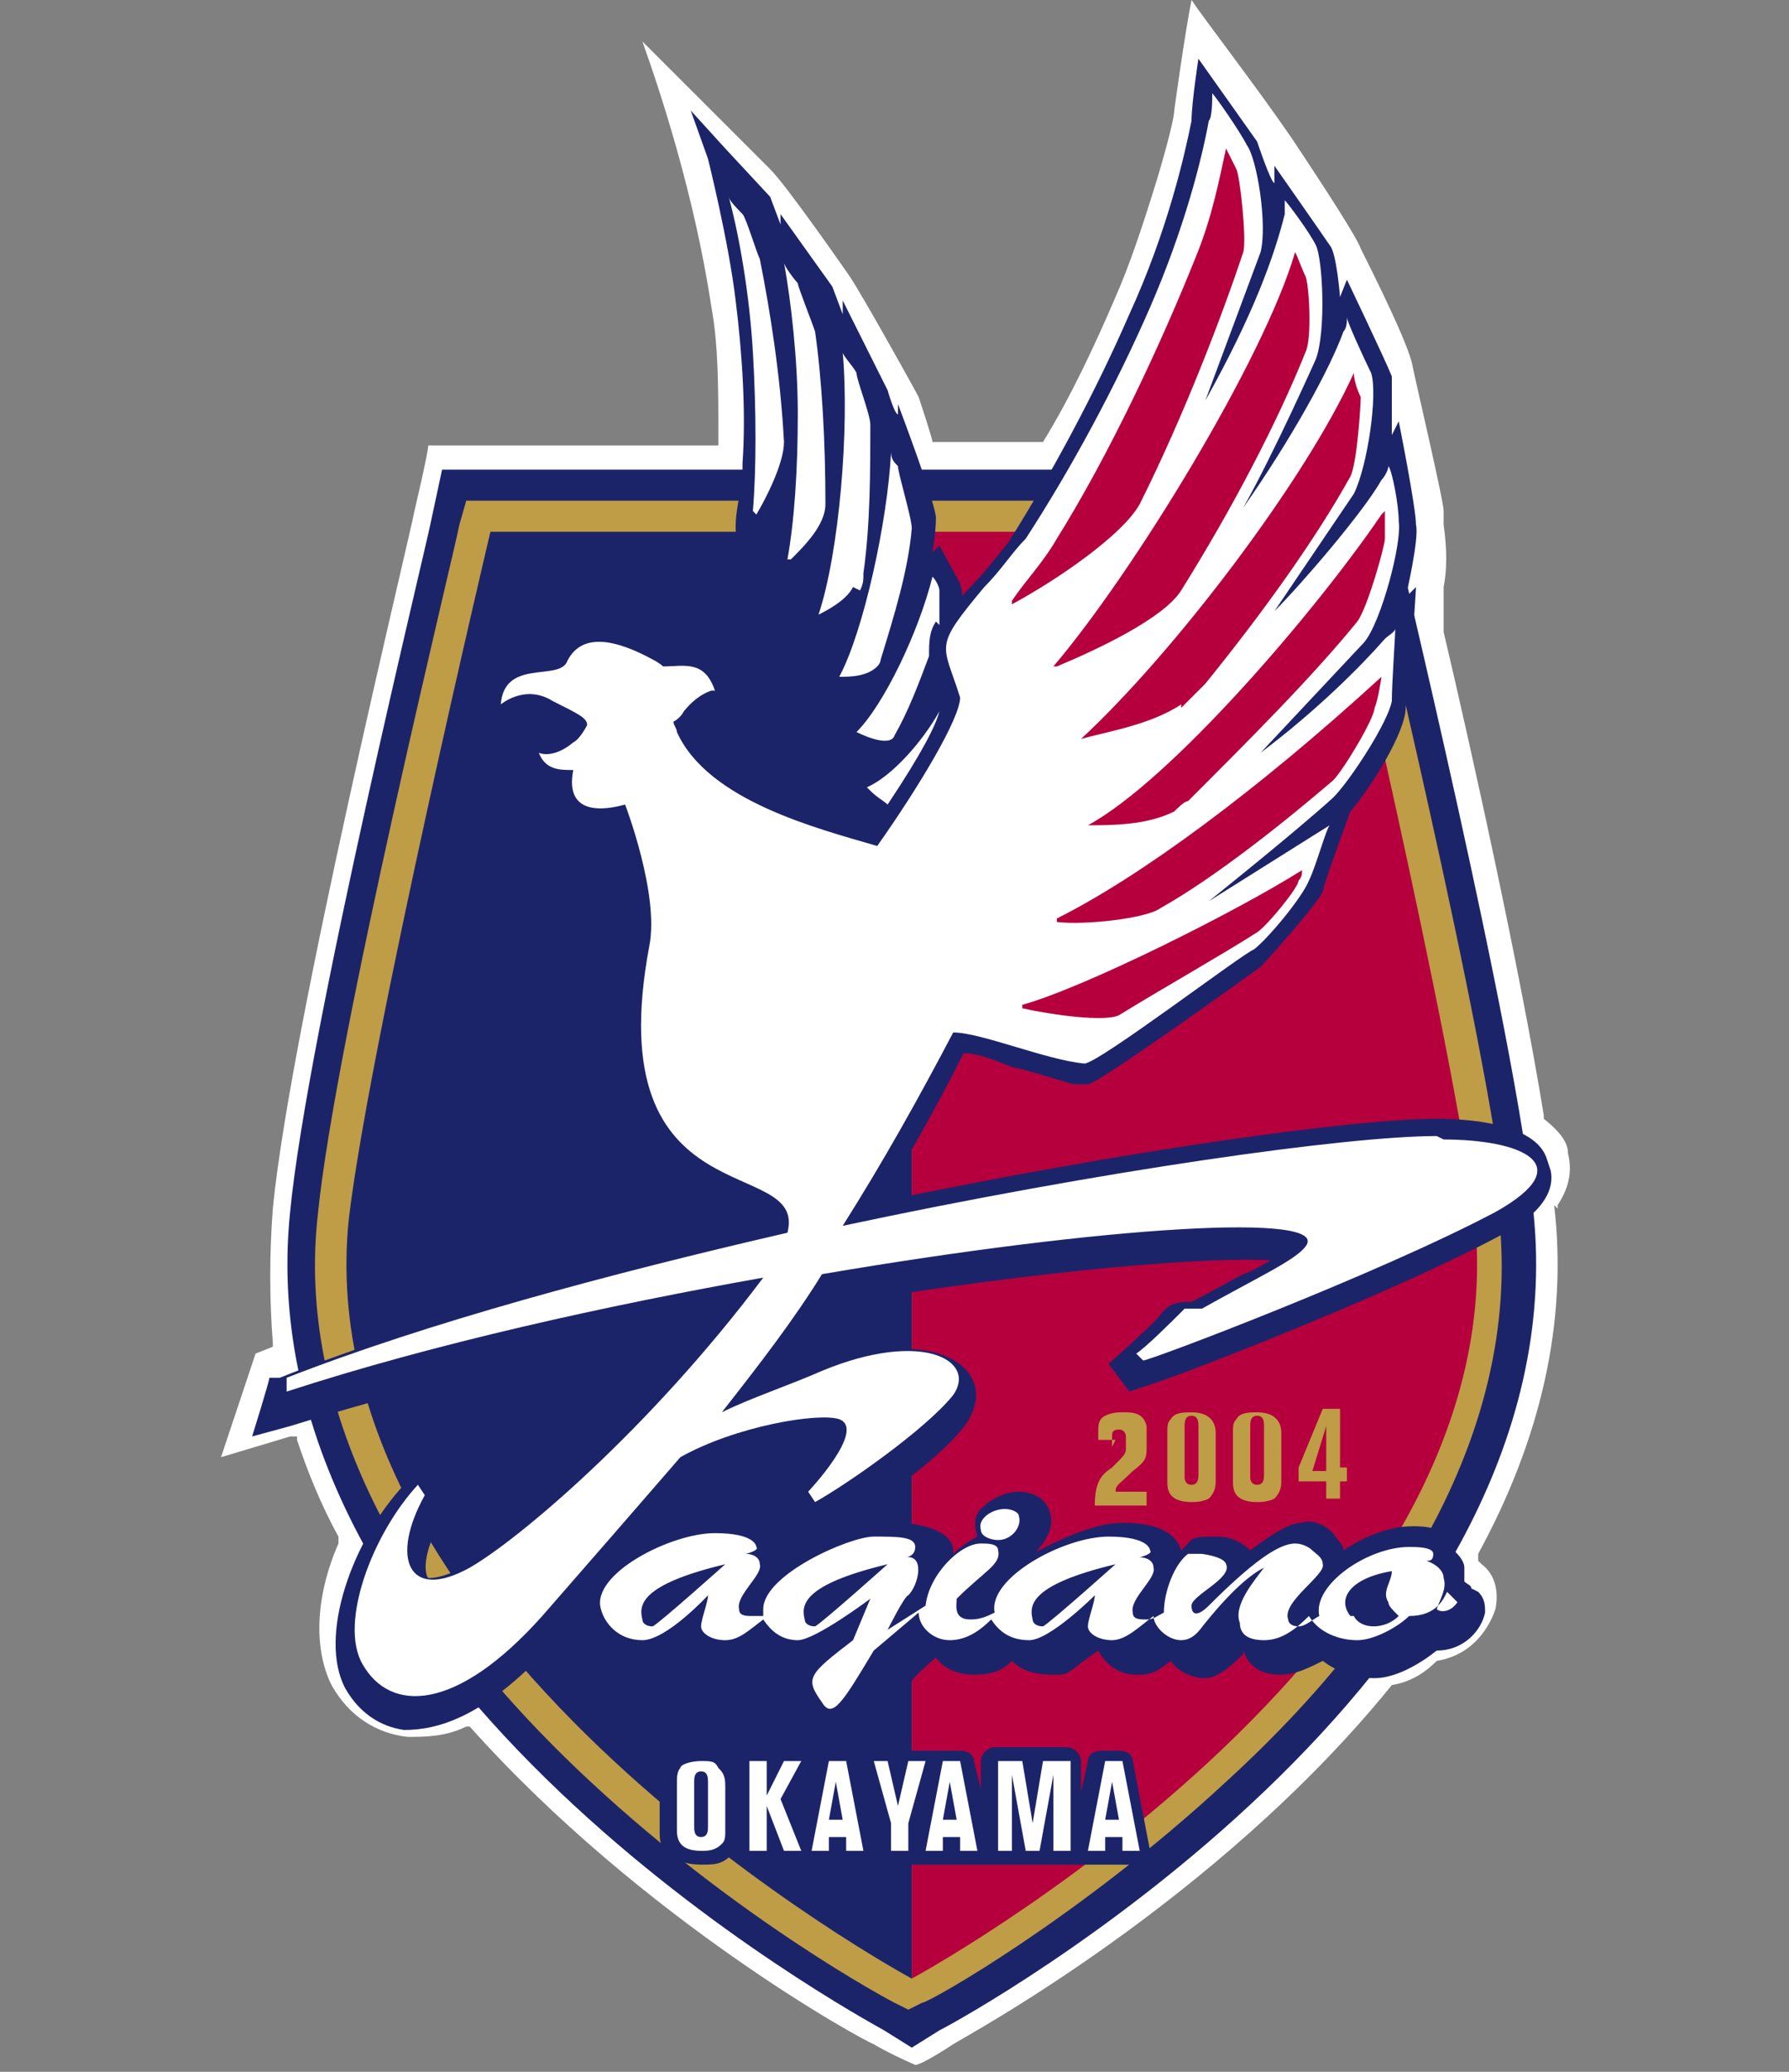 <?xml version="1.0" encoding="UTF-8"?><svg id="a" xmlns="http://www.w3.org/2000/svg" viewBox="0 0 51.8 60"><rect x="0" y="0" width="51.8" height="60" fill="#808080" stroke="none"/><defs><style>.b{fill:#b6003d;}.c{fill:#fff;}.d{fill:#bf9c46;}.e{fill:#1c2469;}</style></defs><path class="c" d="M45.1,35h0c0,0,0-.1,0-.1.4-.6.4-1.1.3-1.5,0-.3-.2-.6-.7-1h0s0-.1,0-.1c-.7-4.3-2.1-10.6-2.9-14h0s0,0,0,0v-1.3c.1-.5.1-1.1,0-1.8v-.4c0-.3-.8-3.7-.9-4.2-.1-.6-1.1-2.6-1.5-3.4-.1-.3-1-1.7-2-3.2-1.1-1.6-2.5-3.4-2.9-4-.2,1-.5,3.2-.5,3.2,0,.2-.2,1-.5,2-.4,1.3-.8,2.5-1.2,3.4-.6,1.4-1.3,2.9-2.1,4.2h0c0,0-.1,0-.1,0h-3.1c0-.1-.4-1.3-.4-1.3-.1-.2-1.6-2.9-2-3.5,0,0-1.8-2.6-2.3-3.1l-3.7-3.7c.5,1.4,1.5,4.4,2,7.7.2,1.1.2,2.3.2,3.8v.2h-8.4c0,.2-.4,1.9-.4,1.9-.1.6-3.6,15-4.1,20.2-.1,1.3-.1,2.6,0,3.9,0,0,0,.1,0,.1l-.5.2-1,3,2-.6h.2c0,0,0,.1,0,.1.3.9.7,1.9,1.2,2.8h0c0,0,0,.2,0,.2-.7,1.6-.7,3.1-.2,4.1.5.9,1.3,1.4,2.2,1.5.5,0,1.1,0,1.7-.3h.1s0,0,0,0c5,5.6,11.4,9.1,11.7,9.2h0c0,0,.3.2,1.2.6.2,0,1.1-.6,1.1-.6.3-.2,7.6-4.1,12.7-10.4h0s0,0,0,0c.6-.1,1-.4,1.3-.7h0s0,0,0,0c1.2-.2,1.6-1.2,1.7-1.5.1-.5,0-1-.4-1.3,0,0,0,0-.1-.1h0s0,0,0,0c0,0,0-.1,0-.1h0c0,0,0-.1,0-.1,1.8-3.3,2.6-6.7,2.2-10.1Z"/><path class="e" d="M44.4,35.1c-.5-5.2-4-19.5-4.1-20.1l-.3-1.4H12.8l-.3,1.4c-.1.6-3.6,14.9-4.1,20.1-1.4,13.6,16.5,23.3,17.2,23.7l.8.5.8-.5c.8-.4,18.6-10.2,17.2-23.7Z"/><path class="d" d="M43.6,35.2c-.5-5.1-4-19.4-4.1-20l-.2-.7H13.5s-.2.7-.2.7c-.1.6-3.6,14.9-4.1,20-.6,5.4,2.2,11.1,7.9,16.4,4.3,4,8.6,6.3,8.8,6.4l.4.2.4-.2c.2,0,4.6-2.5,8.8-6.4,5.8-5.3,8.5-11,7.9-16.4Z"/><path class="e" d="M10.1,35.3c-1.3,12.5,16.3,22,16.3,22,0,0,0-41.9,0-41.9h-12.2s-3.5,14.8-4.1,19.9"/><path class="b" d="M26.4,15.4h12.2s3.5,14.8,4.1,19.9c1.3,12.5-16.3,22-16.3,22,0,0,0-41.9,0-41.9Z"/><path class="d" d="M32.3,41.7h-.5v-.3c0-.1,0-.3.2-.4.2-.1.4-.1.5-.1.3,0,.6,0,.7.4,0,0,0,.2,0,.3v.3c0,.3,0,.4-.4.7-.4.4-.5.4-.5.6h.9v.4h-1.5c0-.7.2-.9.5-1.1.4-.4.4-.4.4-.6v-.3c0,0,0-.2-.2-.2s-.2.1-.2.2v.3Z"/><path class="d" d="M33.8,41.5c0-.2,0-.3.1-.4.1-.2.4-.2.6-.2.7,0,.7.5.7.6v1.4c0,.1,0,.3-.2.5-.2.1-.4.1-.5.1-.7,0-.7-.4-.7-.6v-1.3ZM34.3,42.8c0,0,0,.2.2.2s.2-.2.2-.3v-1.4c0-.1,0-.3-.2-.3s-.2.2-.2.3v1.4Z"/><path class="d" d="M35.7,41.5c0-.2,0-.3.1-.4.1-.2.4-.2.6-.2.7,0,.7.5.7.6v1.4c0,.1,0,.3-.2.5-.2.1-.4.1-.5.1-.7,0-.7-.4-.7-.6v-1.3ZM36.2,42.8c0,0,0,.2.2.2s.2-.2.2-.3v-1.4c0-.1,0-.3-.2-.3s-.2.2-.2.3v1.4Z"/><path class="d" d="M38.2,40.8h.6v1.7h.2v.4h-.2v.5h-.4v-.5h-.8v-.4l.7-1.7ZM38.4,42.6v-1.3s-.4,1.3-.4,1.3h.4Z"/><path class="e" d="M42.6,46h0c0-.1-.1-.1-.2-.2,0-.1,0-.2,0-.4,0-.2-.2-.4-.3-.5,0,0,0-.1,0-.1-.2-.6-.9-.6-1.2-.6h0c-.7,0-1.4.3-2,.7,0-.2-.2-.3-.3-.5-.3-.3-.7-.4-.9-.3-.3,0-.7.2-1.5.8-.2-.2-.5-.4-1-.4-.4,0-.7,0-.8.2,0,0-.1.1-.2.2-.2-.7-1.1-.8-1.7-.8-.7,0-1.7.4-2.6.9,0,0,0,0,0,0,.1,0,.2-.2.3-.3.2-.3.3-.6.2-.9-.1-.4-.5-.6-.9-.6-.4,0-.8.2-1.1.5-.2.2-.2.5-.1.8,0,0,0,0,0,0-.2.1-.5.3-.7.5,0,0,0,0,0,0,0-.2,0-.3-.2-.5,0,0-.4-.4-1.5-.4s-2,.5-2.9,1.2c0,0,0,0,0,0,0-.1,0-.2,0-.3-.2-.7-1.1-.8-1.7-.8-1.1,0-2.8.8-3.5,1.7-.4.5-.3.9-.2,1.2.3.8.9,1.3,1.7,1.3s.3,0,1.3-.7c.2.4.6.7,1.1.7s.6-.1,1-.4c.3.3.7.4,1.1.4s.1,0,.3,0c-.4.5-.5.9,0,1.6.2.3.5.4.7.4.5,0,.8-.5,1.6-1.7h0c0-.1.7-.7.7-.7.2.3.6.5,1.1.5s.8-.1,1.1-.4c.3.3.7.4,1.2.4s.3,0,1.3-.7c.2.4.6.7,1.1.7s.6-.1,1-.4c.2.3.6.5,1,.5s.9-.5,1.1-.7h0c0,0,0,0,0-.1.2.6.7.7,1.1.7s.8-.2,1.2-.4c.4.3.9.5,1.5.5s1.3-.4,1.8-.8c.8,0,1.3-.6,1.4-1.1,0-.2,0-.4-.2-.6Z"/><path class="e" d="M32.5,54h.5c.1,0,.2,0,.3-.1,0,0,.1-.2,0-.3l-.5-2.6c0-.2-.2-.3-.4-.3h-.5c-.2,0-.4.1-.4.3l-.2.9v-.9c0-.2-.2-.4-.4-.4h-2.1c-.2,0-.4.2-.4.4v.8l-.2-.8c0-.2-.2-.3-.4-.3h-6.2c-.2,0-.4.2-.4.4,0,0,0-.1-.2-.2-.2-.2-.5-.3-.8-.3s-.7.1-.9.3c-.2.3-.2.6-.2.7v1.4c0,.3,0,.5.3.7.2.2.5.3.9.3s.6,0,.9-.3c0,0,0,0,.1-.1,0,.2.2.4.4.4h10.8Z"/><path class="e" d="M44.8,33.6c-.3-1.1-2.4-1.2-3.2-1.2-2.4,0-8.9.9-16.1,2.4.8-1.3,1.6-2.7,2.4-4.3.4,0,.9.2,1.4.4.5.1,1.4.4,1.8.5.2,0,.4,0,.4,0,.3,0,5-3.4,5-3.4.2-.2,1.8-2,1.8-2.2.1-.4.8-2.3.8-2.3.6-.7,1.6-2.3,1.6-3,.2-1.6.3-3.5.3-3.5l-.3.3s.4-1.7.3-2.1c0-.5-.5-3-.5-3l-.2.4s0-1.5,0-1.7c-.2-.5-1.3-2.8-1.3-2.8l-.2.5s-.1-1.3-.3-1.5h0s0,0,0,0c-.2-.3-1.6-2.3-1.6-2.3v.5c-.1,0-.5-1.2-.5-1.2h0s0,0,0,0l-1.7-2.4s-.2,1.3-.2,1.8c-.2,1-.7,3.2-1.8,5.6-1,2.3-2.3,4.7-3.5,6.6-.4.5-.7.9-1.2,1.4-1.3,1.6-1.4,1.9-1,3.1,0,.2.1.3.2.5,0,.2-.3,1.1-2,3.6,0,0-.2,0-.3,0-1.6-.5-4.1-1.2-4.8-2.8,0,0,0,0,0,0,.2-.3.4-.3.4-.3,0,0,.1,0,.1,0h.7s-.2-.7-.2-.7c-.4-1-1.1-1-1.6-1.1,0,0-.1,0-.2,0,0,0-.1,0-.2-.1-.6-.3-2.4-1.2-3.2.3-.1,0-.4,0-.5,0-2,.2-1.5,2.3-1.5,2.3,0,0,1.1-.9,1.8-.6.1,0,.5.3.5.3,0,0-.2.2-.2.2-.4.4-1.4,0-1.4,0l.4.8c.2.5.6.7,1,.7,0,.3.2.6.4.8.4.3.9.3,1.3.3.3.9.7,2.5.6,3.4-1.1,5.6,1.5,6.7,3.1,7.4.4.2.8.4.9.5-5,1.2-10.2,2.6-14.2,4.2h-.3c0,.1-.5,1.7-.5,1.7l1.1-.3c4.5-1.4,9.1-2.4,12.5-3-3.1,3.8-6.3,6.5-7.5,7.1-.6.3-.9.3-1,.3-.1-.1-.2-.7.4-1.7v-.3c.1,0-.6-1.2-.6-1.2l-.5.5c-1.5,1.6-2.5,4.4-1.7,5.9.4.7,1,1.1,1.7,1.2.9,0,2.3-.3,4.3-2.5,1.6-1.8,2.8-3.2,3.9-4.5,1.3-.7,3.2-1.1,3.9-1-.1.3-.5.8-.9,1.3l-.2.3s.7,1.1.7,1.1l.4-.3c.3-.2,3.2-1.9,4.2-3.3.3-.5.4-1,0-1.5-.7-.8-2.5-.9-4.5,0,0,0-.9.4-1.1.4.6-.8,1.1-1.5,1.6-2.3,6.6-1.1,11.2-1.4,12.8-1.3-.2.1-.5.3-.8.4-.4.2-.9.5-1.5.8,0,0,0,0,0,0-.2,0-.4,0-.6.1-.2.1-.3.3-.5.5-.3.3-1.3,1.2-1.3,1.2l.6.8s.6-.2.9-.3c1.7-.6,7-2.7,9.8-4.2.4-.2,1.7-.9,1.5-1.9Z"/><path class="c" d="M42.2,46.4c-.2.3-.5.3-.6.2.1-.3.3-.6.2-.9,0-.2-.2-.4-.5-.5.1,0,.2,0,.2-.2,0-.2-.5-.2-.7-.2-1.2,0-2.8,1.1-2.6,2-.2.1-.4.3-.6.3s-.3-.1-.3-.2c-.2-.5,1.1-1.3,1-1.6,0-.2-.2-.3-.3-.4-.1-.1-.3-.2-.5-.2-.5,0-1.3.6-2.5,1.8-.3.3-.5.3-.5,0,0-.3,1.2-.8,1-1.2,0,0,0-.2-.7-.3-.2,0-.3,0-.4,0-.4.3-.7,1.1-.7,1.7-.2.1-.3.2-.5.2s-.4,0-.4-.2c-.1-.4.7-1,.6-1.3,0-.2-.2-.3-.4-.3,0,0,.4-.1.3-.2,0,0,0-.4-1.2-.4-1.3,0-3.5,1.2-3.3,2.2-.2.1-.4.2-.7.2-.5,0-.4-.4-.4-.6.8-.8,1.3-1,1.2-1.4,0-.2-.3-.2-.5-.2-.6,0-1.5.9-1.6,1.8l-1.1.7s.5-1,.6-1c.3-.3.5-1.2-.1-1.1,0,0,.3,0,.3-.3s-.5-.3-1.2-.3-3.2,1.1-3.2,2.1c0,0,0,.1,0,.2-.1,0-.2,0-.3,0-.2,0-.4,0-.4-.2-.1-.4.7-1,.6-1.3,0-.2-.2-.3-.4-.3,0,0,.4-.1.3-.2,0,0,0-.4-1.2-.4-1.3,0-3.6,1.2-3.3,2.2.1.4.5.9,1.2.9s1.9-1.3,1.9-1.3h0c0,.2-.2.7-.2.9,0,.2.3.4.7.4s.7-.3,1.1-.6c.2.3.5.6,1,.6s2.1-1.2,2.1-1.2l-.5,1.2c-1.3,1-1.4,1.1-.9,1.8.3.5.6,0,1.5-1.5l1.3-1.1c0,.4.4.8.9.8s.9-.3,1.2-.6c.2.3.5.6,1.1.6s1.9-1.3,1.9-1.3h0c0,.2-.2.7-.2.9,0,.2.3.4.7.4s.8-.4,1.2-.7c0,.3.4.7.8.7s.6-.4.7-.5c.4-.5,1.1-1.3,1.7-1.6h0c-.3.4-.9,1.1-.7,1.6,0,.3.2.5.7.5s.9-.3,1.3-.7c.3.5.9.7,1.4.7s1.2-.4,1.5-.7c.8,0,1-.5,1.1-.7h0ZM18.9,47.1c-.2,0-.3-.1-.3-.2-.1-.4-.1-1,2.4-1.6,0,0-1.9,1.7-2.1,1.8ZM23.6,47.1c-.2,0-.3-.1-.3-.2-.1-.4-.1-1,2.4-1.6,0,0-1.9,1.7-2.1,1.8ZM30.2,47.1c-.2,0-.3-.1-.3-.2-.1-.4-.1-1,2.4-1.6,0,0-1.9,1.7-2.1,1.8ZM39.1,46.8c-.4-.5,0-1.1,1.2-1.3,0,.3-.3.6-.1.9,0,.1.1.2.3.4-.4.4-1.1.4-1.3,0Z"/><path class="c" d="M28.9,44.6c.4,0,.7-.4.6-.7,0-.1-.2-.2-.4-.2-.4,0-.8.3-.7.6,0,.2.3.3.5.3Z"/><path class="c" d="M21,53c0,.2,0,.3-.1.4-.2.2-.4.2-.6.2-.6,0-.7-.3-.7-.6v-1.4c0-.1,0-.3.1-.4,0-.1.3-.2.6-.2s.4,0,.5.2c.1.1.2.2.2.5v1.4ZM20.5,51.6c0-.1,0-.3-.2-.3s-.2.2-.2.3v1.3c0,.1,0,.3.2.3s.2-.2.2-.3v-1.3Z"/><path class="c" d="M21.7,51h.5v1l.5-1h.5l-.6,1.1.6,1.5h-.5l-.5-1.3v1.3h-.5v-2.6Z"/><path class="c" d="M24,51h.5l.5,2.6h-.5v-.4h-.5v.4h-.5l.5-2.6ZM24.1,52.7h.3l-.2-1.1-.2,1.1Z"/><path class="c" d="M25.2,51h.5l.3,1.3.3-1.3h.5l-.5,1.8v.8h-.5v-.8l-.5-1.8Z"/><path class="c" d="M27.3,51h.5l.5,2.6h-.5v-.4h-.5v.4h-.5l.5-2.6ZM27.4,52.7h.3l-.2-1.1-.2,1.1Z"/><path class="c" d="M28.8,51h.8l.3,1.8.3-1.8h.8v2.6h-.5v-2.2s-.4,2.2-.4,2.2h-.4l-.4-2.2v2.2s-.4,0-.4,0v-2.6Z"/><path class="c" d="M32,51h.5l.5,2.6h-.5v-.4h-.5v.4h-.5l.5-2.6ZM32.1,52.7h.3l-.2-1.1-.2,1.1Z"/><path class="e" d="M27.9,20.5c0-.1,0-.2,0-.3-.3-1-.6-1.2,0-2,0-.5,0-1-.1-1.3l-.6-1.1-.2.2s.1-.6.1-1-1.1-3.3-1.1-3.3v.3c-.1,0-.3-.7-.3-.7l-1.3-2.6v.4c0,0-.3-.8-.3-.8l-1.5-2.1s0,.3,0,.3l-.3-.8-1.3-1.4-1-1.1.5,1.4s.6,2.4.8,4.1c.2,1.6.3,3.3.2,4.7,0,.3,0,.6-.1,1-.2,1.1-.1,1.3.3,2,0,.1.1.3.2.4,0,.2,0,5.8,0,6.2,1.3.7,2.9,1.1,4,1.5,1.1-1.6,2.2-3.4,2.3-4.1Z"/><path class="c" d="M21.8,14.8s0,0,0,0c.1-1.2.1-2.9,0-4.6-.1-1.7-.4-3.4-.7-4.5,0,.1.3.4.4.5.1.1.4,1.1.5,1.3.3,1.5.6,3.4.7,5.3,0,.6-.5,1.6-.8,2.1Z"/><path class="c" d="M22.8,16.2s0,0,0,0c.2-1.1.3-2.6.3-4.2,0-1.6-.2-3.3-.4-4.4,0,.1.3.5.4.6,0,.1.4,1.1.5,1.4.2,1.4.3,3.2.3,5,0,.6-.6,1.2-1,1.6Z"/><path class="c" d="M24.7,17c-.2.4-.8.7-1,.8,0,0,0,0,0,0,.6-1.8.9-5.4.7-7.6,0,.1.3.4.4.6,0,.2.4,1.2.4,1.5,0,1.3,0,2.9-.2,4.3,0,.2,0,.3-.1.5Z"/><path class="c" d="M25.8,13.1c0,.2.1.3.2.4,0,.2.4,1.5.4,1.8-.1,1.2-.5,2.5-.9,3.8,0,0,0,.1-.1.2-.3.3-.8.3-1.1.3,0,0,0,0,0,0,.7-1.3,1.4-4.5,1.5-6.5Z"/><path class="c" d="M25.2,22.9s0,0,0,0c.2.2.4.3.5.4,1-1.5,1.4-2.3,1.5-2.7-.5.9-1.4,1.9-2.1,2.2Z"/><path class="c" d="M27.2,18.1c0-.4,0-.9,0-1,0-.1-.1-.3-.2-.4-.4,1.6-1.4,3.7-2.2,4.5,0,0,0,0,0,0,.4.2,1,.4,1.1.1.4-.7.7-1.5,1-2.3,0-.4,0-.7.2-1Z"/><path class="c" d="M41.6,32.9c-2.6,0-9.7,1-17.2,2.6,1.2-1.9,2.2-3.7,3.2-5.6,0,0,0,0,0,0,.8,0,2.7.8,3.8.9.4,0,4.6-3.2,4.9-3.3.4-.3,1.4-1.5,1.6-2,.2-.4.5-1.5.6-1.6l-3.5,2.2s2.5-2,3.6-3c.5-.5,1.6-2.2,1.7-2.8,0-.5.1-1.9.1-2.1,0,.1-.2.2-.3.3-.7.8-2,2.1-3.6,3.3l3-3.2c.5-.6,1.1-2.9,1-3.5,0-.5-.2-1.5-.3-1.6,0,.1-.1.3-.2.4-.5.9-2.3,3-3.1,3.8l2.3-3.4c.4-.8.7-2.9.5-3.5-.2-.4-.7-1.5-.7-1.6,0,.1,0,.3-.1.4-.4,1.1-1.5,3.1-2.9,5.1.9-1.6,2.1-4.3,2.1-4.3.3-.8.2-2.9,0-3.3-.2-.4-.8-1.2-.9-1.3,0,.2,0,.3,0,.4-.3,1.2-.9,2.9-2.3,5.4l1.6-4.3c.2-.8-.1-2.7-.4-3.1-.2-.4-.9-1.4-1-1.5,0,.2,0,.7-.1.8-.2,1.1-.7,3.1-1.7,5.4-1,2.3-2.3,4.7-3.6,6.7-.4.4-.7.9-1.2,1.4-1.5,1.8-1.2,1.6-.7,3.2,0,.6-1.2,2.6-2.4,4.3-1.7-.5-4.9-1.3-5.8-3.3,0-.1-.1-.2-.1-.3,0,0,.2-.1.3-.3.4-.5.8-.6.8-.6h.1c-.3-.9-.9-.7-1.5-.7,0,0-.1-.1-.3-.2-1.1-.6-2.1-.8-2.5.1-.3.5-1.8-.1-1.9,1.2,0,0,.7-.6,1.5-.1.8.4,1,.5,1,.7,0,0-.2.4-.4.5-.6.5-1,.3-1,.3.2.5.6.5,1,.5-.2,1,.4,1.3,1.5,1,0,0,1,2.6.7,4.1-1.5,8,4.6,6,4,8.3-5.2,1.2-10.4,2.6-14.5,4.2v.4c4.3-1.4,9.3-2.5,13.8-3.3-3.3,4.4-7.1,7.6-8.5,8.4-1.8,1-2.3-.3-1.3-2.1l-.2-.3c-1.3,1.4-2.3,4-1.6,5.2.8,1.4,2.7,1.4,5.2-1.4,1.4-1.6,2.7-3.1,4-4.6,1.6-.9,4-1.3,4.6-1.1.8.3-.9,2.1-.9,2.1,0,0,.2.3.2.3.9-.5,3.2-2.1,4-3.1.7-1-.9-1.9-3.8-.7-.9.4-2.1.8-2.9,1.2,1.1-1.4,2.1-2.7,2.9-4,8.2-1.4,14.8-1.8,14-.8-.3.4-1.4.9-3,1.8,0,0-.4,0-.5,0-.4.4-1.1,1.1-1.4,1.3l.2.2c.2,0,6.8-2.5,10.2-4.3,2.5-1.4.7-2.1-1.5-2.1Z"/><path class="b" d="M29.3,17.4s0,0,0,0c.4-.6.9-1.1,1.3-1.8,1.5-2.4,3-5.6,4-8.1.5-1.2.7-2.3.9-3.2.1.2.2.4.3.6.1.2.3,2,.2,2.4-.6,1.8-1.7,4.7-3,7.3-.5.9-2.4,2.2-3.7,2.9Z"/><path class="b" d="M30.5,19.3s0,0,0,0c2.3-2.7,6.1-8.9,7-12,.1.2.2.5.3.7.1.2.2,1.8,0,2.2-.8,2-2.1,4.5-3.6,6.9-.5.8-2.4,1.7-3.6,2.2Z"/><path class="b" d="M34.2,20.4c-.9.6-2.2.8-2.9,1,0,0,0,0,0,0,2.7-2.5,6.5-7.5,7.9-10.6,0,.2.1.5.2.7,0,.2-.1,1.9-.3,2.3-1,1.8-2.5,3.9-4.2,6-.2.2-.4.4-.7.7Z"/><path class="b" d="M40.1,14.8c0,.2,0,.6,0,.8,0,.2-.5,2-.8,2.4-1.3,1.6-3.1,3.4-4.9,5.2-.1,0-.3.2-.4.3-.8.4-1.8.4-2.5.4,0,0,0,0,0,0,2.4-1.3,6.6-6.2,8.5-9Z"/><path class="b" d="M40,19.6s-.1.7-.2.9c0,.3-.9,1.8-1.2,2.1-1.4,1.2-3.4,2.8-5,3.7-.4.3-2.2.5-3,.4,0,0,0,0,0-.1,2.4-1.2,5.8-3.7,9.4-7Z"/><path class="b" d="M29.6,29.1s0,0,0,0c1.8-.5,6.2-2.7,8.1-3.9,0,.1,0,.2-.1.3,0,.2-.9,1.3-1.2,1.5-1.1.7-2.7,1.6-4,2.4-.4.2-1.9,0-2.8-.2Z"/></svg>